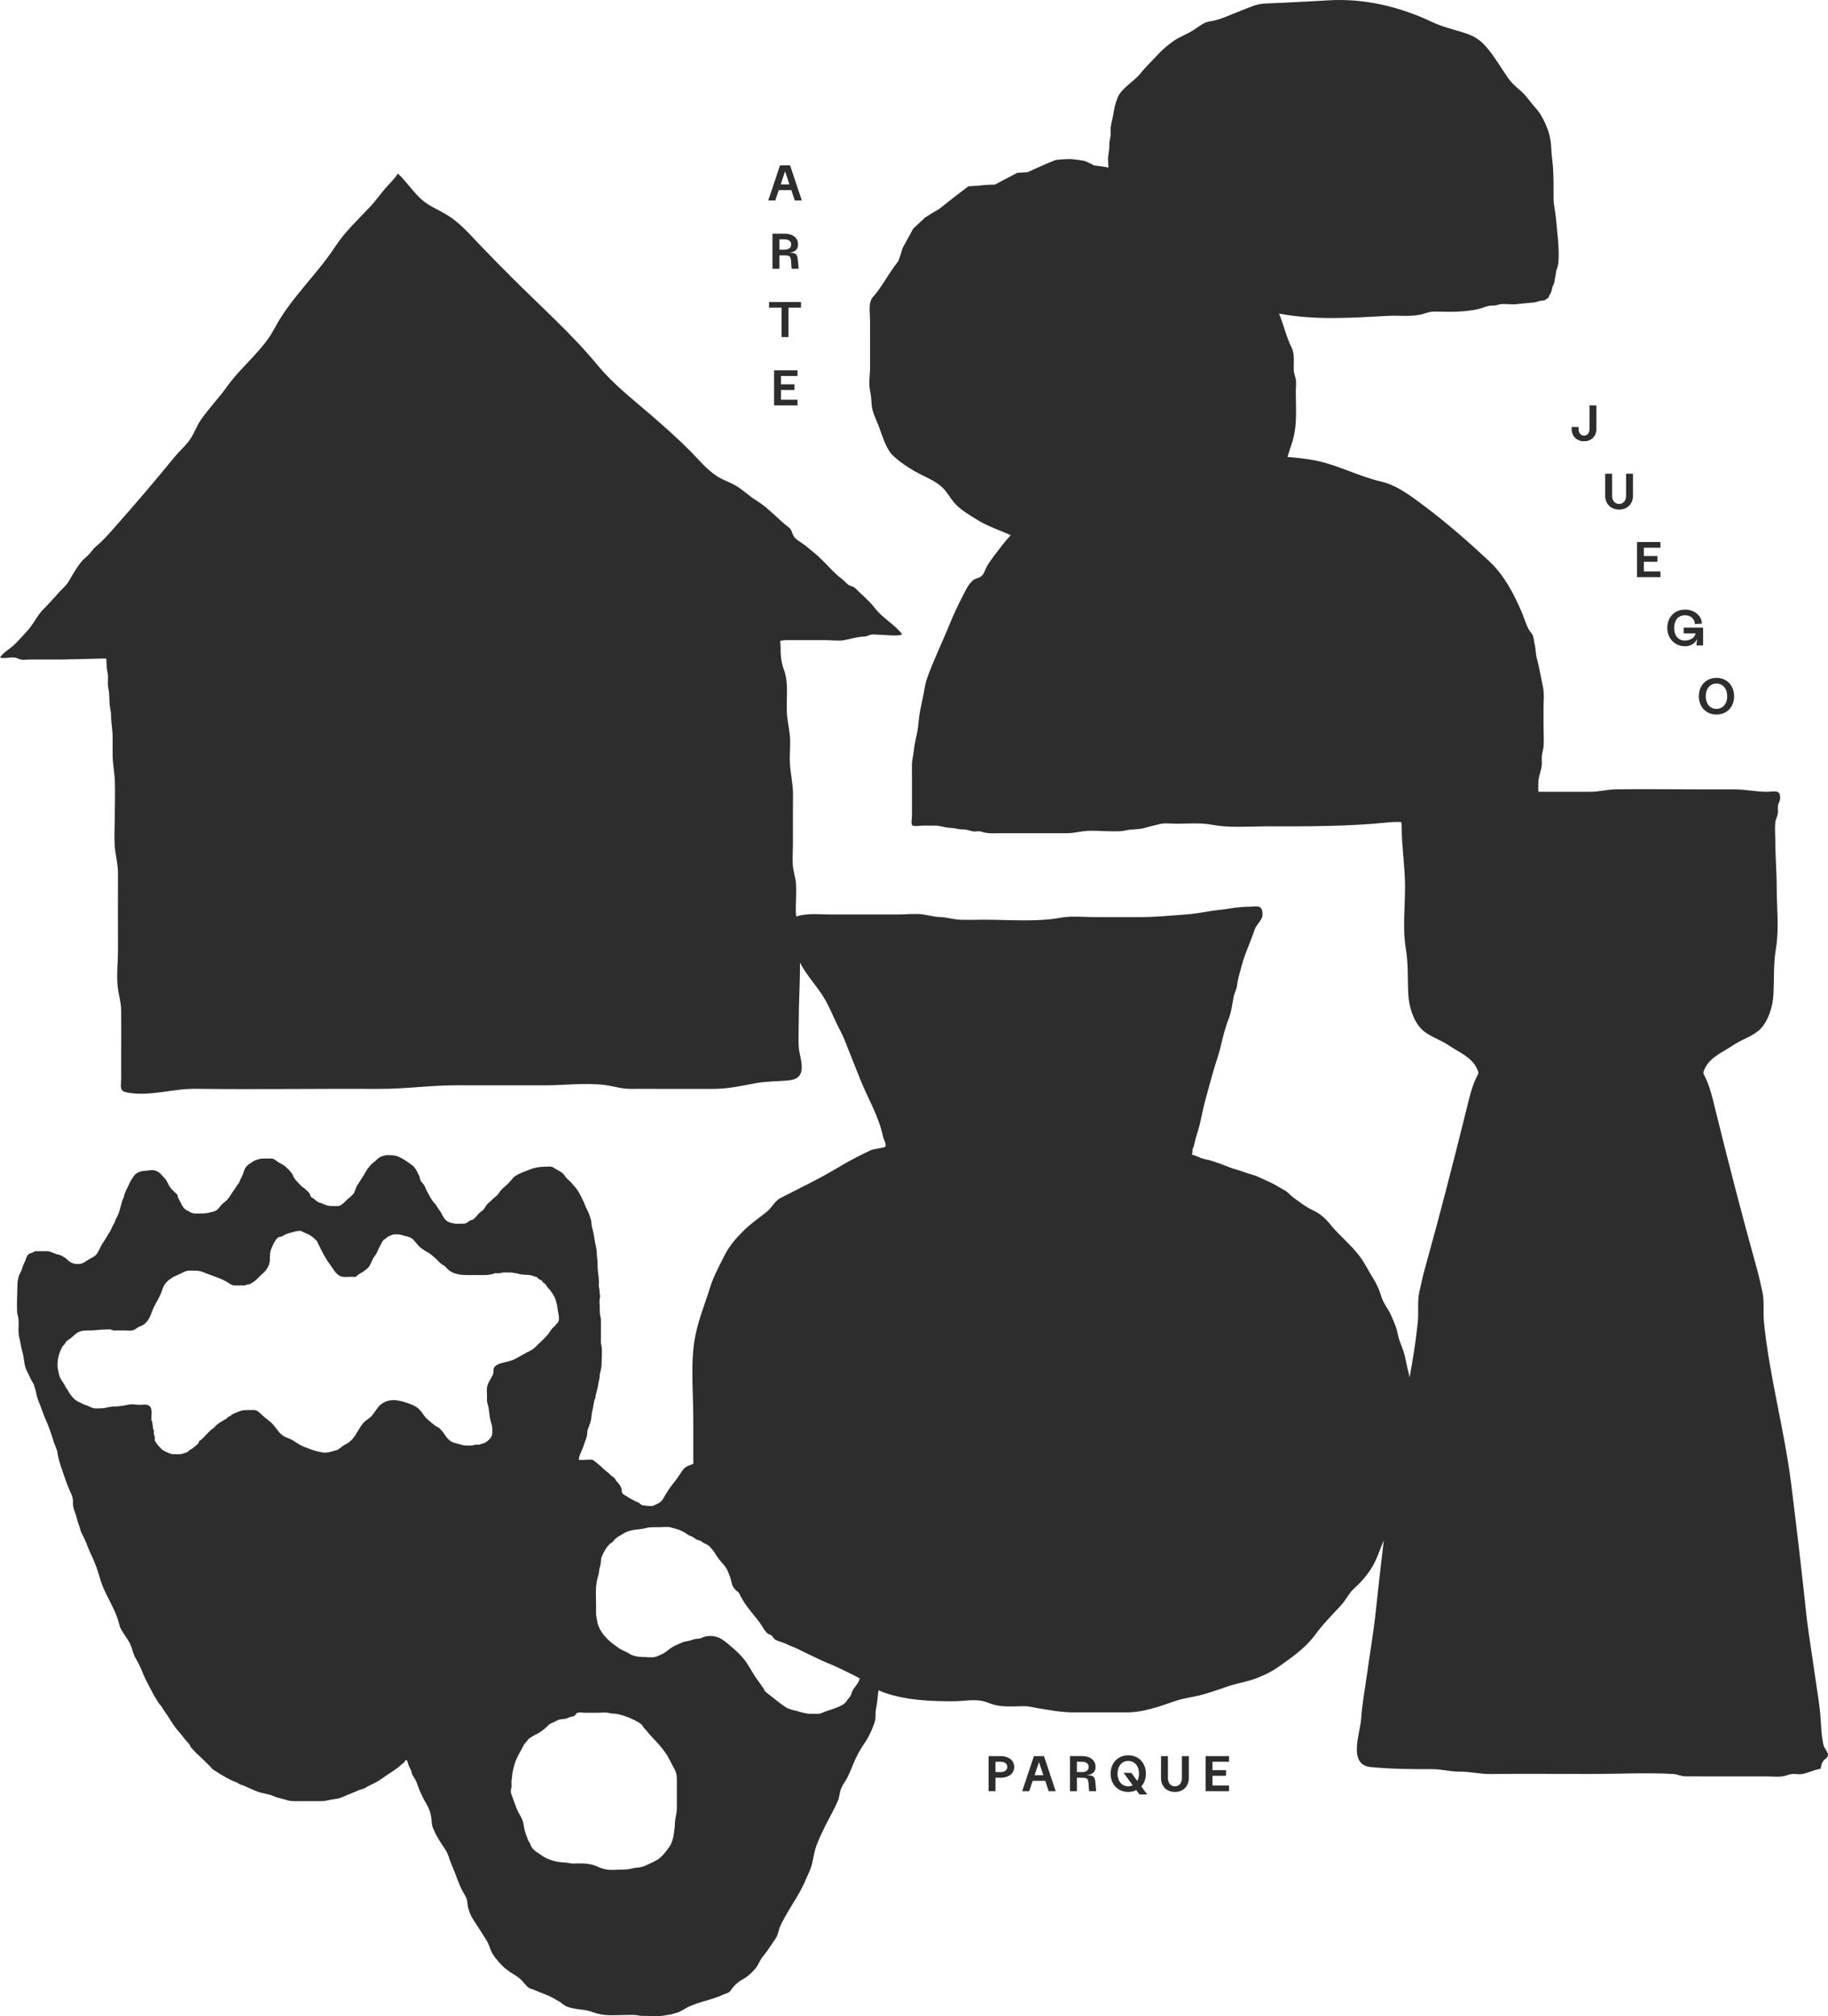 <svg xmlns="http://www.w3.org/2000/svg" id="Capa_1" viewBox="0 0 673.588 742.595"><defs><style>.cls-1{fill:#2d2d2d;}</style></defs><path class="cls-1" d="M286.962,70.023h4.634l1.267,3.801h2.583l-4.318-12.92h-3.709l-4.318,12.92h2.583l1.278-3.801ZM287.664,67.937l1.626-4.834,1.611,4.834h-3.237Z"></path><path class="cls-1" d="M293.601,91.746c.314-.46.471-1.037.471-1.726,0-.8-.206-1.498-.618-2.093-.413-.597-.994-1.057-1.744-1.376-.751-.32-1.63-.48-2.639-.48h-4.428v12.917h2.547v-4.945h1.882c.652,0,1.138.055,1.458.167.32.11.547.31.683.598.134.291.227.743.276,1.356l.204,2.823h2.583l-.203-2.584c-.074-1.056-.216-1.807-.425-2.251-.209-.443-.578-.737-1.107-.885-.382-.106-1.01-.161-1.756-.191.525-.053,1.012-.137,1.415-.288.621-.233,1.088-.581,1.402-1.043ZM291.239,91.091c-.191.282-.471.498-.84.646-.37.147-.812.222-1.329.222h-1.882v-3.803h1.882c.788,0,1.393.167,1.818.5.425.332.637.799.637,1.402,0,.407-.096.75-.286,1.034Z"></path><polygon class="cls-1" points="295.161 111.237 283.387 111.237 283.387 113.322 288 113.322 288 124.155 290.547 124.155 290.547 113.322 295.161 113.322 295.161 111.237"></polygon><polygon class="cls-1" points="293.869 138.488 293.869 136.401 285.233 136.401 285.233 149.321 293.869 149.321 293.869 147.234 287.779 147.234 287.779 143.656 292.762 143.656 292.762 141.569 287.779 141.569 287.779 138.488 293.869 138.488"></polygon><path class="cls-1" d="M371.336,647.333c-.757-.332-1.633-.499-2.63-.499h-4.428v12.919h2.547v-4.946h1.882c.997,0,1.873-.167,2.63-.499.757-.332,1.34-.8,1.753-1.401.413-.603.619-1.299.619-2.086s-.206-1.482-.619-2.085c-.413-.603-.996-1.07-1.753-1.402ZM370.865,651.835c-.197.283-.48.502-.849.655s-.806.231-1.311.231h-1.882v-3.802h1.882c.763,0,1.363.169,1.799.508.437.337.656.802.656,1.393,0,.394-.099.732-.296,1.015Z"></path><path class="cls-1" d="M380.979,646.834l-4.318,12.919h2.583l1.278-3.802h4.634l1.267,3.802h2.583l-4.318-12.919h-3.709ZM381.223,653.866l1.626-4.835,1.612,4.835h-3.238Z"></path><path class="cls-1" d="M403.272,654.917c-.209-.443-.578-.737-1.107-.886-.382-.107-1.01-.161-1.756-.191.525-.053,1.012-.137,1.415-.289.621-.233,1.088-.581,1.402-1.043.314-.46.471-1.036.471-1.726,0-.799-.206-1.498-.618-2.094-.413-.596-.994-1.055-1.744-1.375-.751-.32-1.63-.48-2.639-.48h-4.428v12.919h2.547v-4.946h1.882c.653,0,1.138.055,1.458.167.32.11.547.31.683.6.134.288.227.74.276,1.355l.204,2.824h2.583l-.203-2.584c-.074-1.058-.216-1.808-.425-2.252ZM396.813,652.721v-3.802h1.882c.788,0,1.393.167,1.818.499.425.332.637.8.637,1.402,0,.407-.096.752-.286,1.034-.192.283-.471.498-.84.646-.37.147-.812.221-1.33.221h-1.882Z"></path><path class="cls-1" d="M421.412,656.791c.555-1.028.831-2.194.831-3.498s-.276-2.47-.831-3.498c-.553-1.027-1.322-1.827-2.307-2.399-.984-.573-2.103-.858-3.359-.858s-2.374.286-3.359.858c-.984.572-1.753,1.372-2.307,2.399-.554,1.028-.831,2.193-.831,3.498s.277,2.469.831,3.498c.554,1.027,1.323,1.826,2.307,2.399.985.572,2.104.857,3.359.857,1.092,0,2.061-.257,2.947-.69l1.187,1.613h2.86l-2.196-2.983c.324-.362.624-.749.866-1.197ZM415.747,657.962c-.775,0-1.46-.194-2.057-.581-.598-.387-1.062-.934-1.394-1.642-.331-.708-.498-1.523-.498-2.445s.166-1.738.498-2.445c.332-.708.797-1.256,1.394-1.644.596-.387,1.282-.581,2.057-.581s1.461.193,2.058.581c.597.387,1.061.936,1.393,1.644.332.707.499,1.522.499,2.445s-.166,1.737-.499,2.445c-.04.085-.099.144-.142.224l-2.183-2.966h-2.86l3.368,4.576c-.496.235-1.029.389-1.633.389Z"></path><path class="cls-1" d="M435.513,654.917c0,.923-.234,1.661-.702,2.215-.468.553-1.088.83-1.863.83-.517,0-.969-.126-1.357-.378-.387-.252-.689-.61-.904-1.071-.215-.461-.323-.994-.323-1.596v-8.083h-2.547v8.083c0,.996.215,1.886.646,2.668.43.781,1.036,1.386,1.818,1.816.78.432,1.67.646,2.667.646s1.882-.215,2.658-.646c.775-.43,1.377-1.036,1.808-1.816.43-.782.646-1.671.646-2.668v-8.083h-2.547v8.083Z"></path><polygon class="cls-1" points="444.242 659.753 452.878 659.753 452.878 657.668 446.788 657.668 446.788 654.087 451.771 654.087 451.771 652.002 446.788 652.002 446.788 648.919 452.878 648.919 452.878 646.834 444.242 646.834 444.242 659.753"></polygon><path class="cls-1" d="M671.922,642.742c-.067-.291-.128-.58-.185-.867-.572-2.898-.663-5.632-.854-8.663-.353-5.576-1.493-11.521-2.249-17.068-1.012-7.43-2.335-14.858-3.122-22.319-1.674-15.867-3.544-31.628-5.523-47.458-2.503-20.018-8.035-39.467-10.014-59.56-.352-3.582.217-7.419-.532-10.842-.607-2.775-1.341-6.106-2.155-9.015-5.424-19.416-10.418-38.856-15.241-58.353-.931-3.763-1.8-7.714-3.411-11.225-1.028-2.239-1.373-1.883-.364-3.942,2.041-4.17,6.749-5.957,10.314-8.405,3.243-2.227,7.627-3.404,10.201-6.143,2.964-3.156,4.462-8.326,4.686-12.467.317-5.846-.037-11.305.936-17.068,1.223-7.249.273-15.255.276-22.632.002-5.795-.52-11.442-.52-17.277,0-2.061-.197-4.254-.02-6.309.112-1.303.741-2.238.955-3.492.195-1.141-.169-2.212.152-3.358.249-.89.685-1.227.707-2.418.059-3.218-2.249-2.222-4.905-2.224-4.2-.003-7.827-.888-12-.889-4.444-.002-8.889,0-13.333,0-10.078,0-20.169-.15-30.245-.009-3.252.045-6.216.908-9.557.898-3.037-.01-6.073,0-9.11,0-3.322,0-6.644-.01-9.967-.004-.024-1.236-.037-2.472.023-3.693.111-2.261,1.209-4.369,1.295-6.651.032-.838-.086-1.683-.047-2.52.065-1.373.586-2.639.68-4.013.17-2.489-.032-5.066-.032-7.566v-6.772c0-2.273.331-4.821-.139-7.036-.758-3.574-1.353-7.292-2.299-10.774-.468-1.721-.392-3.591-.823-5.303-.274-1.09-.273-2.345-.737-3.376-.309-.687-.88-1.154-1.26-1.793-1.18-1.986-1.841-4.47-2.75-6.599-2.986-6.997-6.527-13.726-12.13-18.947-7.58-7.064-15.648-14.136-23.969-20.346-4.753-3.546-9.931-7.535-15.741-8.87-8.706-2-16.709-6.577-25.713-8.037-2.883-.468-5.82-.795-8.783-1.026.534-1.644,1.028-3.294,1.561-4.846,2.168-6.313,1.505-12.713,1.502-19.375,0-1.322.215-2.827.037-4.13-.171-1.251-.715-2.301-.773-3.578-.131-2.914.477-5.755-.865-8.473-1.972-3.994-2.871-8.338-4.572-12.397,13.491,2.517,26.592,1.554,40.226.827,4.359-.233,8.991.524,13.23-.814,1.211-.382,2.428-.784,3.711-.768,3.476.045,7.045.216,10.505-.09,1.977-.175,4.078-.403,6.007-.901,1.3-.335,2.607-.939,3.933-1.146.591-.093,1.131-.041,1.73-.08.777-.052,1.403-.363,2.184-.479,1.378-.205,2.996.019,4.387.034,1.849.02,3.648-.337,5.492-.456,1.12-.073,2.436-.168,3.526-.433.655-.158,1.085-.44,1.774-.47.703-.03.882-.01,1.46-.312.446-.232.5-.613,1.127-.646.065-.69.435-1.134.754-1.723.475-.873.495-1.672.777-2.583.071-.231.346-.63.447-.914.258-.727.251-1.453.444-2.194.236-.911.249-1.746.435-2.649.029-.142.263-.732.333-.947.23-.701.432-1.483.481-2.227.354-5.395-.463-10.76-.914-16.103-.217-2.576-.889-4.853-.891-7.408-.002-4.737.094-9.515-.488-14.212-.202-1.636-.328-3.083-.393-4.735-.059-1.524-.372-3.33-.779-4.808-.691-2.511-1.951-5.256-3.351-7.448-.705-1.103-1.749-2.167-2.578-3.181-1.366-1.67-2.706-3.568-4.325-4.999-1.915-1.693-3.448-2.881-4.991-5.119-2.521-3.655-4.526-7.158-7.349-10.602-2.608-3.183-4.917-4.673-8.848-5.9-3.929-1.226-7.928-2.157-11.627-3.91-11.855-5.618-24.885-8.767-38.025-7.999-5.672.331-11.348.602-17.021.905-2.411.129-4.857.149-7.261.345-2.89.236-5.35,1.524-8.056,2.52-3.403,1.252-6.888,3.069-10.438,3.795-.917.188-1.717.203-2.613.578-1.669.698-3.083,1.894-4.596,2.857-2.415,1.538-5.247,2.495-7.553,4.158-2.065,1.49-4.067,3.235-5.679,4.983-2.114,2.293-4.365,4.42-6.318,6.853-2.486,3.097-6.804,5.186-8.376,8.906-.853,2.019-1.196,3.951-1.564,6.121-.294,1.736-.812,3.253-.961,4.909-.045.504-.056,1.02-.016,1.56.144,1.949-.58,3.042-.492,4.938.089,1.891-.523,3.4-.47,5.29.028,1.005.093,2.011.141,3.018-.19-.073-.374-.194-.564-.262-1.634-.281-3.212-.501-4.733-.661-1.195-.692-2.407-1.255-3.635-1.688-1.634-.28-3.212-.5-4.733-.661-1.927-.007-3.871.115-5.832.365-3.391,1.362-6.799,2.853-10.225,4.472-1.296.082-2.592.163-3.888.244-2.76,1.45-5.521,2.9-8.281,4.35-1.927-.007-3.871.115-5.832.366-1.296.081-2.592.162-3.888.243-3.56,2.649-7.136,5.428-10.73,8.334-1.803,1.007-3.549,2.074-5.239,3.202-1.464,1.369-2.929,2.737-4.393,4.106-1.193,2.246-2.46,4.56-3.8,6.942-.461,1.561-.995,3.19-1.604,4.889-1.239,1.609-2.421,3.279-3.547,5.009-1.619,2.488-3.155,5.082-5.06,7.367-.492.591-1.06,1.134-1.394,1.839-1.035,2.181-.46,5.341-.46,7.677,0,5.878.01,11.756.004,17.634-.002,1.94-.291,3.863-.275,5.8.012,1.388.337,2.705.549,4.068.291,1.868.155,3.771.651,5.605.563,2.083,1.576,4.005,2.325,6.021,1.164,3.132,2.27,6.929,4.264,9.664.513.703,1.351,1.385,1.982,1.957,1.93,1.748,4.433,3.327,6.69,4.674,3.518,2.1,7.636,3.38,10.574,6.269,1.719,1.691,2.686,3.62,4.204,5.424,2.21,2.626,5.758,4.648,8.641,6.434,3.814,2.362,8.165,3.766,12.268,5.577-1.04,1.177-2.118,2.317-3.069,3.579-1.916,2.541-3.949,4.934-5.604,7.661-.948,1.562-1.082,3.352-2.749,4.236-.882.467-1.746.52-2.558,1.2-1.675,1.403-2.712,3.703-3.686,5.613-1.724,3.379-3.325,6.648-4.74,10.159-2.784,6.91-6.129,13.651-8.604,20.705-.552,1.572-.723,3.256-1.041,4.877-.449,2.289-.979,4.564-1.419,6.855-.49,2.548-.53,5.197-1.032,7.746-.217,1.102-.473,2.211-.7,3.321-.226,1.103-.424,2.208-.528,3.309-.179,1.896-.734,3.626-.708,5.55.019,1.431.007,2.864.007,4.295v7.357c0,2.338.008,4.676,0,7.014-.002.63-.408,2.887.106,3.401.512.512,3.306.106,4.066.106,1.466,0,2.932.015,4.398.003,1.745-.015,2.908.557,4.6.735,1.422.15,2.393.177,3.803.509.847.199,1.352.095,2.157.156,1.336.102,2.188.507,3.468.738.61.11,1.362-.077,1.97-.055.993.036,1.651.381,2.613.565,1.608.305,3.268.155,4.908.156,3.752.002,7.504,0,11.256,0h8.694c1.643,0,3.286-.005,4.928,0,2.29.007,4.131-.464,6.33-.738,3.351-.418,7.134.038,10.519.037,1.755,0,3.349.047,5.055-.351,2.244-.524,4.451-.226,6.694-.859,1.894-.535,3.765-.96,5.595-1.439,1.886-.495,4.235-.157,6.173-.157,4.402,0,9.032-.408,13.381.407,6.368,1.193,13.11.573,19.594.573,15.178,0,30.362.087,45.478-1.486,1.461-.152,2.964-.167,4.474-.145.111.636.197,1.215.196,1.621-.014,7.585,1.237,14.747,1.24,22.355.003,7.377-.947,15.384.276,22.632.973,5.764.619,11.223.936,17.068.224,4.14,1.722,9.311,4.686,12.467,2.575,2.739,6.958,3.916,10.201,6.143,3.565,2.448,8.272,4.235,10.314,8.405,1.008,2.059.663,1.702-.364,3.942-1.611,3.511-2.48,7.462-3.411,11.225-4.822,19.496-9.816,38.937-15.241,58.353-.813,2.91-1.547,6.24-2.154,9.015-.749,3.424-.18,7.26-.532,10.842-.684,6.947-1.804,13.815-3.066,20.657-.085-.56-.139-1.123-.289-1.677-.544-2.005-.942-4.117-1.41-6.211-.442-1.978-1.245-3.806-1.943-5.687-.66-1.777-.802-3.609-1.461-5.342-.559-1.471-1.141-2.917-1.81-4.351-1.099-2.355-2.826-4.31-3.55-6.848-.642-2.253-1.631-4.434-2.886-6.416-1.69-2.667-2.991-5.478-4.883-8.037-3.293-4.456-7.714-7.826-11.15-12.126-1.666-2.084-3.578-3.725-5.987-4.87-1.792-.851-3.368-1.842-4.95-3.024-.874-.653-1.805-1.26-2.677-1.931-1.036-.798-1.797-1.865-2.921-2.463-1.644-.877-3.282-1.957-4.961-2.784-1.537-.758-3.179-1.424-4.739-2.172-1.724-.826-3.584-1.141-5.35-1.824-1.928-.743-3.963-1.142-5.837-1.93-1.855-.78-3.794-1.417-5.719-2.087-1.492-.52-3.028-.648-4.493-1.207-1.108-.422-2.051-1.028-3.21-1.163.394-.666.163-1.186.279-1.872.089-.525.402-.938.526-1.457.273-1.136.481-2.276.839-3.401.778-2.449,1.461-4.853,1.942-7.384.75-3.95,1.903-7.715,2.942-11.601.605-2.262,1.229-4.506,1.918-6.762.705-2.311,1.493-4.448,2.062-6.822.856-3.569,1.709-7.293,3.051-10.67,1.08-2.718,1.347-5.584,1.904-8.381.169-.85.612-1.706.882-2.532.354-1.082.39-2.107.601-3.213.305-1.6.844-3.166,1.228-4.749,1.152-4.749,3.41-9.261,4.933-13.903.521-1.588,1.617-2.561,2.43-3.949.364-.622.538-1.243.538-1.965,0-.468-.058-1.023-.214-1.465-.65-1.842-2.268-1.265-3.831-1.247-3.006.036-5.555.248-8.463.749-2.407.414-4.777.548-7.17.965-2.932.513-6.268,1.034-9.222,1.227-5.304.348-10.446.91-15.811.91h-17.421c-3.963,0-8.322-.5-12.181.214-8.954,1.656-18.855.749-28.056.749-2.927,0-5.872.095-8.797.022-2.69-.066-5.08-.947-7.752-1.011-2.333-.055-4.184-.718-6.453-.987-2.879-.341-6.046.05-8.948.05h-24.772c-3.76,0-8.668-.589-12.766.735-.084-.773-.143-1.562-.142-2.394.004-3.156.283-6.437.08-9.582-.154-2.383-.982-4.559-1.175-6.922-.205-2.515.057-5.201.055-7.731-.003-6-.034-12.003.024-18.003.04-4.066-.916-7.732-1.145-11.738-.159-2.792.157-5.634.095-8.432-.072-3.281-.913-6.274-1.16-9.511-.437-5.717.807-11.333-1.196-16.732-.923-2.486-1.215-5.274-1.162-7.961.017-.865-.084-1.695-.201-2.523.907-.149,1.82-.288,2.819-.28,4.529.037,9.06,0,13.589,0,2.218,0,4.982.413,7.146.034,2.548-.447,4.828-1.253,7.457-1.328,1.157-.034,1.399-.468,2.39-.693.94-.214,2.239.034,3.216.033,2.376,0,6.21.666,8.407-.096-2.749-3.756-7.189-5.929-10.042-9.672-1.606-2.108-3.693-3.953-5.715-5.865-.571-.54-1.101-1.159-1.71-1.653-.743-.602-1.599-.597-2.341-1.095-.944-.635-1.544-1.528-2.484-2.224-3.151-2.333-5.849-5.791-8.946-8.544-1.367-1.215-2.774-2.249-4.118-3.423-1.253-1.093-2.832-1.818-4.036-2.97-1.313-1.255-1.024-2.934-2.364-3.947-4.259-3.224-7.324-7.1-11.993-9.956-2.627-1.607-4.807-3.798-7.409-5.365-2.279-1.374-4.866-2.132-7.117-3.6-3.799-2.478-6.591-5.96-9.729-9.14-4.653-4.714-9.521-8.983-14.492-13.303-6.744-5.86-13.887-11.319-19.665-18.319-9.794-11.864-21.485-22.148-32.431-33.14-3.867-3.884-7.537-7.576-11.316-11.56-3.482-3.67-7.164-7.88-11.607-10.631-2.959-1.832-6.535-3.234-9.207-5.477-3.393-2.848-5.908-6.983-9.153-9.906-1.071,1.888-3.264,3.852-4.681,5.535-1.823,2.164-3.516,4.563-5.446,6.616-4.532,4.818-9.256,9.152-12.853,14.636-6.994,10.665-16.557,19.092-22.53,30.373-4.265,8.054-12.254,14.004-17.461,21.353-2.943,4.154-6.61,7.921-9.551,12.135-1.409,2.019-2.226,4.325-3.482,6.412-1.762,2.929-4.205,4.82-6.344,7.444-7.146,8.765-14.632,17.486-22.117,25.95-2.128,2.406-4.235,4.846-6.767,6.896-1.092.883-1.609,1.899-2.548,2.897-.964,1.027-2.133,1.823-2.997,2.931-1.699,2.182-3.138,4.662-4.466,7.004-.961,1.695-2.927,3.189-4.2,4.737-.925,1.125-2.006,2.174-2.965,3.265-1.29,1.467-2.669,2.596-3.817,4.206-1.534,2.152-2.619,4.264-4.431,6.194-1.441,1.534-2.769,3.099-4.257,4.586-1.763,1.763-4.235,3.017-5.698,5.088,1.747.571,3.921-.287,5.724.074.795.158,1.239.541,2.033.7.924.185,2.205-.024,3.154-.024,3.939,0,7.877,0,11.816,0,1.04,0,2.082-.049,3.122-.073,4.426-.104,8.853-.208,13.279-.313.027.234.084.452.095.694.075,1.697.094,2.93.437,4.547.39,1.84-.142,3.752.258,5.588.401,1.841.388,3.433.437,5.372.042,1.651.569,2.999.577,4.662.013,2.803.606,5.49.592,8.348-.009,2.014.021,4.03,0,6.044-.035,3.393.704,6.592.821,10.019.146,4.27-.027,8.598-.027,12.875,0,3.491-.264,7.115-.044,10.596.232,3.668,1.24,6.732,1.214,10.571-.064,9.278.004,18.56.004,27.838,0,4.542-.615,9.659-.061,14.143.36,2.908,1.194,5.241,1.23,8.186.07,5.723.004,11.451.004,17.175,0,2.661.019,5.324,0,7.986-.025,3.435-.778,4.663,2.302,5.239,8.287,1.549,16.725-1.475,24.936-1.377,22.701.271,45.409-.074,68.11.026,9.333.041,18.452-1.316,27.829-1.316h33.238c7.222,0,14.955-1.035,22.073-.069,3.294.448,5.919,1.415,9.343,1.385,4.027-.036,8.056.004,12.084.004,6.145,0,12.289.007,18.434,0,5.135-.006,10.174-1.086,15.216-2.052,4.003-.768,7.907-.678,11.924-1.038,2.843-.256,5.155-.992,5.286-4.62.094-2.605-.947-5.254-1.099-7.865-.167-2.855-.004-5.768-.004-8.628,0-7.284.494-14.892.468-22.355,2.493,5.039,6.758,9.16,9.473,14.067,1.308,2.363,2.448,5.006,3.591,7.483,1.073,2.327,2.404,4.594,3.36,6.982,1.938,4.838,3.829,9.647,5.758,14.469,2.91,7.275,6.892,13.706,8.423,21.176.199.968,1.366,2.787.839,3.664-.267.445-4.378.845-5.163,1.211-3.888,1.816-7.824,3.84-11.563,6.067-3.617,2.155-7.309,4.229-11.067,6.118-3.28,1.649-6.694,3.406-9.878,5.03-.78.398-1.413.662-2.097,1.268-1.434,1.271-2.398,3.025-3.882,4.237-2.957,2.416-6.083,4.498-8.784,7.215-3.09,3.108-5.189,5.597-7.171,9.587-1.824,3.669-3.777,7.219-4.984,11.138-1.808,5.87-4.199,11.636-5.404,17.694-1.923,9.671-.774,20.365-.774,30.292,0,4.199-.003,8.397,0,12.596,0,1.421-.018,2.85.046,4.272-.065.042-.13.098-.195.134-.747.41-1.662.538-2.404,1.019-.811.525-1.391,1.28-1.905,2.075-.885,1.368-1.812,2.726-2.836,3.975-1.137,1.385-2.147,2.921-3.102,4.521-.415.695-.816,1.549-1.396,2.13-.598.6-1.379.958-2.133,1.271-.449.186-.648.42-1.116.478-.397.048-.854-.006-1.255-.006-.844,0-1.478-.151-2.256-.243-.769-.092-.942-.572-1.543-.951-.315-.199-.847-.318-1.199-.493-.35-.175-.676-.377-1.001-.561-.593-.337-1.193-.549-1.743-.994-.654-.53-1.823-.805-2.194-1.613-.122-.264-.105-.574-.137-.857-.153-1.353-.896-2.401-1.867-3.341-.344-.333-.459-.876-.792-1.206-.373-.37-.873-.59-1.262-.987-.384-.392-.747-.752-1.194-1.067-.578-.408-1.019-.851-1.555-1.307-.713-.606-1.351-1.331-2.124-1.876-.556-.393-1.317-1.205-1.93-1.447-.645-.254-1.739-.05-2.438-.05-.825,0-1.936.191-2.73-.038.195-1.283.874-2.77,1.413-3.961.365-.808.585-1.653.867-2.492.219-.65.524-1.247.699-1.914.177-.675.138-1.324.238-1.984.193-1.277.937-2.547,1.235-3.751.325-1.314.283-2.781.646-4.105.303-1.105.418-2.259.646-3.371.099-.482.395-.924.493-1.361.054-.241-.014-.503.043-.757.067-.301.187-.616.256-.932.22-1.004.575-2.044.688-3.066.106-.966.465-1.856.5-2.829.055-1.55.759-3.009.749-4.619-.013-2.12.254-4.391.014-6.496-.057-.499-.248-.942-.272-1.449-.034-.703.009-1.426.009-2.128v-5.454c0-.714.007-1.359-.184-2.046-.331-1.188-.193-2.441-.242-3.667-.035-.873-.194-1.829-.054-2.689.067-.407.201-.727.179-1.15-.029-.577-.187-1.141-.205-1.72-.018-.589-.049-.983-.189-1.531-.201-.791.006-1.645-.043-2.45-.06-.997-.172-2.074-.317-3.059-.192-1.298-.147-2.489-.186-3.796-.031-1.03-.274-2.001-.262-3.039.017-1.532-.416-2.943-.692-4.424-.241-1.293-.363-2.539-.68-3.833-.194-.795-.44-1.618-.575-2.425-.096-.577.002-1.105-.166-1.663-.379-1.262-.731-2.53-1.369-3.687-.678-1.23-1.064-2.551-1.694-3.822-.87-1.758-1.701-3.574-3.069-4.993-.541-.561-.942-1.204-1.499-1.758-.425-.422-1.005-.803-1.393-1.246-.595-.677-.902-1.413-1.655-2-.677-.528-1.481-.864-2.204-1.319-.479-.301-1.199-.795-1.745-.918-.667-.149-1.546-.012-2.234-.012-2.067,0-3.909.288-5.816,1.062-1.847.751-3.784,1.358-5.448,2.493-.606.413-.974,1.092-1.494,1.598-.438.427-.8.916-1.244,1.343-.861.827-1.83,1.448-2.571,2.412-.231.3-.396.639-.617.946-.721,1.002-1.852,1.613-2.669,2.525-.582.65-1.281,1.017-1.803,1.718-.391.525-.717,1.262-1.198,1.77-.409.434-.967.708-1.399,1.125-.363.352-.683.719-1.003,1.103-.406.488-.981,1.17-1.533,1.402-.438.185-.79.2-1.212.493-.343.239-.623.487-.989.687-.797.435-1.619.313-2.511.313-.638,0-1.378.102-1.993-.056-.687-.175-1.636-.297-2.275-.625-1.104-.567-2.019-1.986-2.474-3.053-.316-.742-.85-1.198-1.258-1.889-.453-.765-.877-1.468-1.495-2.13-1.138-1.217-1.864-2.87-2.687-4.31-.373-.654-.539-1.4-.931-2.057-.437-.73-1.216-1.311-1.508-2.123-.137-.381-.089-.748-.229-1.123-.208-.558-.584-1.082-.818-1.634-.218-.515-.578-1.037-.88-1.505-.504-.778-1.441-1.336-2.18-1.862-1.455-1.036-3.082-2.152-4.804-2.623-1.053-.288-2.059-.244-3.148-.25-.787-.005-1.311.212-2.05.437-1.42.433-2.077,1.58-3.242,2.374-.659.449-1.074,1.093-1.599,1.687-.481.544-.854,1.176-1.211,1.806-.916,1.613-1.943,3.105-2.942,4.691-.481.763-.728,1.534-1.028,2.377-.256.716-.579,1.029-1.097,1.517-.333.314-.479.545-.874.784-.294.178-.492.395-.737.626-.557.524-1.036,1.083-1.644,1.54-.636.477-1.042.917-1.867.902-.717-.013-1.438-.004-2.155,0-.908.005-1.741-.182-2.592-.5-.345-.129-.668-.263-1-.436-.365-.189-.662-.19-1.013-.306-.473-.156-1.081-.633-1.493-.937-.277-.204-.427-.458-.737-.638-.251-.147-.56-.243-.776-.443-.39-.361-.32-.789-.589-1.256-.395-.686-1.171-1.305-1.754-1.832-.431-.389-.969-.669-1.397-1.093-.373-.37-.717-.797-1.11-1.176-.548-.529-1.231-1.293-1.589-1.959-.23-.427-.352-.863-.632-1.294-.686-1.056-1.483-1.797-2.41-2.63-.737-.662-1.614-1.065-2.481-1.543-.715-.394-1.487-1.186-2.28-1.412-.384-.11-.827-.038-1.225-.037-1.32.003-2.683-.135-3.954.25-.473.142-.946.244-1.354.432-.327.15-.653.383-.945.567-.828.523-1.747,1.061-2.355,1.874-.668.893-.869,2.144-1.338,3.137-.244.518-.496,1.02-.744,1.535-.21.436-.279.794-.554,1.206-.164.245-.365.417-.52.681-.715,1.218-1.586,2.333-2.363,3.542-.555.865-1.1,1.841-1.927,2.45-.721.53-1.399,1.118-1.957,1.818-.73.914-1.254,1.709-2.491,2.011-.784.192-1.516.397-2.301.542-1.306.241-2.612.19-3.96.195-.975.004-1.631-.032-2.48-.555-.731-.45-1.55-.707-2.124-1.342-.661-.73-1.079-1.741-1.563-2.61-.327-.586-.625-1.125-.824-1.76-.107-.34.026-.386-.22-.731-.119-.167-.367-.349-.506-.486-1.039-1.028-2.009-1.808-2.637-3.146-.38-.808-.9-1.834-1.521-2.468-.316-.322-.566-.507-.843-.897-.293-.412-.619-.684-1.001-.992-.783-.633-1.732-1.013-2.755-1.006-.835.006-1.524.231-2.364.247-1.945.037-3.731.735-4.702,2.501-.282.513-.652.972-.93,1.481-.288.525-.462,1.093-.744,1.63-.442.841-.938,1.795-1.268,2.693-.176.478-.213.978-.386,1.453-.156.428-.411.793-.545,1.234-.482,1.579-.811,3.204-1.368,4.759-.367,1.028-1.037,1.943-1.369,2.976-.23.714-.549,1.145-.918,1.791-.264.461-.381.978-.648,1.439-.323.56-.693,1.075-1.003,1.643-.685,1.255-1.502,2.422-2.259,3.656-.91,1.483-1.459,3.623-3.109,4.484-.76.396-1.531.8-2.183,1.243-.614.417-1.452.985-2.193,1.206-.627.188-1.85.178-2.499.063-.889-.158-1.789-.633-2.445-1.248-.232-.218-.429-.462-.684-.656-.815-.623-2.304-1.534-3.311-1.534-.821-.289-1.634-.66-2.452-.972-.784-.299-1.546-.225-2.381-.225h-2.241c-.347,0-.743-.064-1.077.036-.344.103-.665.365-1.001.503-.506.208-1.005.263-1.426.622-.383.327-.53.75-.764,1.182-.193.359-.208.703-.355,1.072-.129.322-.288.57-.447.894-.307.623-.492,1.204-.715,1.817-.132.363-.17.727-.345,1.076-.29.582-.617,1.125-.843,1.741-.398,1.08-.521,2.081-.59,3.217l-.016.384-.018.79c-.029,3.058-.274,6.191-.081,9.241.047.748.365,1.41.452,2.147.291,2.456-.26,4.871.383,7.325.443,1.692.613,3.496,1.119,5.161.654,2.153.515,4.833,1.619,6.895.737,1.375,1.236,2.76,2.07,4.108.911,1.473,1.207,3.391,1.61,5.057.337,1.395.948,2.753,1.464,4.091.582,1.507,1.042,3.011,1.72,4.484,1.26,2.741,2.178,5.595,3.071,8.471.422,1.362,1.18,2.605,1.369,4.018.296,2.207.965,4.222,1.719,6.325.827,2.309,1.508,4.592,2.482,6.84.67,1.546,1.59,3.145,1.487,4.878-.103,1.722.439,3.028,1.034,4.645.367.998.492,1.97.832,2.965.243.71.562,1.393.717,2.132.261,1.239.747,1.994,1.304,3.094.562,1.109,1.018,2.198,1.445,3.343.813,2.179,1.914,4.295,2.784,6.462.775,1.93,1.385,3.896,1.957,5.885,1.108,3.854,3.313,7.399,4.987,11.024.714,1.545,1.384,3.286,1.839,4.932.229.828.349,1.491.769,2.29,1.015,1.929,2.497,3.636,3.446,5.592.635,1.309.883,2.823,1.452,4.172.388.921.931,1.697,1.403,2.57,1.096,2.026,1.801,4.242,2.814,6.263.916,1.828,1.883,3.651,2.86,5.465.579,1.074,1.273,2.123,1.893,3.17.266.449.663.72.963,1.133.452.62.735,1.321,1.213,1.94,1.472,1.908,2.54,4.046,3.993,5.956,1.003,1.319,2.139,2.489,3.125,3.821.609.824,1.306,1.484,1.938,2.261.377.462.495,1.047.891,1.503.289.333.614.604.904.949.984,1.171,2.142,2.049,3.205,3.131,1.118,1.14,2.403,2.207,3.396,3.417.552.671,1.433.956,2.117,1.471.851.641,1.767,1.093,2.687,1.621,1.364.783,2.701,1.528,4.204,2.028.539.18.881.555,1.386.794.356.168.713.195,1.068.333.758.296,1.485.659,2.229.985,1.397.613,2.75,1.275,4.225,1.69,1.104.312,2.203.475,3.291.76.954.251,1.818.715,2.793,1.02,1.09.341,2.16.528,3.237.876.94.304,1.935.497,2.946.492,2.666-.012,5.332,0,7.997,0,1.538,0,3.018.102,4.509-.288.436-.114.928-.164,1.367-.264.765-.175,1.517-.186,2.267-.352,1.149-.254,2.33-.776,3.421-1.263,1.382-.614,2.847-1.118,4.223-1.76.646-.302,1.243-.393,1.902-.623.505-.177.97-.545,1.445-.781,1.916-.949,3.848-1.825,5.56-3.099,2.324-1.73,4.907-3.067,7.008-5.042.359-.337.819-.586,1.126-.972.266-.334.289-.932.778-.605.395.264.635,1.71.834,2.16.258.582.657,1.121.849,1.731.187.595.265,1.15.547,1.684.294.558.711,1.048.995,1.606.728,1.429,1.124,3.035,1.81,4.489.622,1.317,1.223,2.711,1.972,3.928,1.233,2.005,1.868,3.716,2.13,6.047.047.42.094.834.124,1.256.058.812.216,1.491.532,2.249.91,2.183,2.121,4.246,3.433,6.209.85,1.271,1.69,2.388,2.171,3.855.374,1.141.783,2.397,1.275,3.49,1.345,2.99,2.21,6.051,3.671,8.991.683,1.376,1.923,2.977,2.012,4.464.144,2.414,1.027,4.765,2.358,6.793,1.676,2.551,3.299,5.073,4.893,7.666.66,1.074.979,2.336,1.464,3.488.659,1.565,1.735,2.848,2.808,4.108,1.412,1.661,2.843,2.922,4.717,4.092,1.246.777,2.612,1.582,3.646,2.615.952.951,1.61,1.984,2.644,2.799.507.399,1.31.56,1.911.784.703.262,1.388.638,2.084.883,1.398.493,2.659.998,4.015,1.642,1.138.54,2.198,1.21,3.301,1.82.948.524,1.662,1.371,2.647,1.795,1.288.554,2.712.791,4.067,1.013,1.312.215,2.658.274,3.925.597,1.244.316,2.466.821,3.721,1.137,3.358.847,7.014.435,10.485.435,1.432,0,2.909-.115,4.281.175,1.077.228,2.186.175,3.315.175,2.282,0,4.81.282,6.977-.271.693-.177,1.296-.07,2.007-.331.691-.253,1.345-.396,2.048-.605,1.412-.42,2.652-1.369,3.968-2.018,4.259-2.1,9.012-2.689,13.264-4.72.996-.476,1.845-.42,2.521-1.456.822-1.262,1.793-2.267,2.976-3.156.979-.735,2.209-1.289,3.216-2.075,1.057-.825,2.005-1.791,2.878-2.792.833-.955,1.341-2.259,1.997-3.328.802-1.305,1.877-2.438,2.704-3.659.887-1.307,1.748-2.659,2.677-3.934.926-1.269,1.076-2.811,1.61-4.224.492-1.302,1.205-2.555,1.874-3.773,1.353-2.465,2.865-4.836,4.313-7.244,1.428-2.375,2.684-4.789,3.752-7.37.655-1.583,1.427-2.978,1.872-4.709.64-2.49.91-5.07,1.865-7.472.886-2.231,1.908-4.462,2.976-6.621,1.558-3.149,3.393-6.236,4.774-9.446.602-1.398.556-2.918,1.156-4.401.386-.955.906-1.911,1.482-2.76,1.295-1.909,2.185-4.392,3.061-6.519,1.154-2.8,2.606-5.426,4.349-7.919,1.151-1.646,2.116-3.742,2.862-5.618.347-.873.78-2.012.903-2.938.139-1.044.011-2.122.157-3.185.123-.89.315-1.783.449-2.653.195-1.261.251-2.49.408-3.736.043-.34.147-.682.225-1.024.595.303,1.213.584,1.885.821,8.205,2.892,17.055,3.246,25.671,3.246,3.549,0,7.303-.849,10.832-.073,1.189.262,2.277.788,3.43,1.16,3.675,1.184,7.803.751,11.612.713,1.791-.017,3.205.418,4.923.697,4.64.753,8.921,1.596,13.691,1.596,6.423,0,12.846-.015,19.269,0,6.003.014,12.029-2.109,17.688-4.104,3.003-1.058,6.077-1.41,9.123-2.14,3.418-.818,6.995-2.137,10.336-3.277,3.761-1.283,7.509-1.76,11.192-3.24,2.706-1.088,5.21-2.286,7.604-3.98,4.878-3.455,9.979-6.952,13.536-11.819,2.827-3.87,6.175-7.231,9.457-10.758,1.811-1.946,3.026-4.65,4.998-6.402,2.49-2.214,4.635-4.7,6.426-7.588,1.953-3.148,2.98-6.714,4.43-10.091-1.041,8.819-2.047,17.642-2.981,26.497-.787,7.461-2.109,14.889-3.122,22.319-.755,5.541-1.894,11.478-2.248,17.048-.32,5.038-5.017,16.848,3.521,17.669,7.455.717,15.193.814,22.681.774,3.463-.018,6.593.954,9.99.906,3.946-.055,7.662.942,11.551.889,12.285-.167,24.582-.02,36.868-.02,10.036,0,20.246-.549,30.264-.008,1.886.102,2.883.921,4.85.894,1.924-.026,3.851.004,5.774.004h23.796c2.192,0,4.753.354,6.871-.198,1.184-.309,1.82-.677,3.111-.7.984-.019,2.148.225,3.111.054,2.364-.419,4.566-1.611,6.98-1.976.16-1.316.216-1.943,1.011-2.968.647-.834,1.623-1.057,1.652-2.171.025-.974-1.422-2.533-1.666-3.599ZM185.033,502.001c-1.168.307-2.854.902-3.156,2.259-.134.598.031,1.2-.174,1.799-.603,1.759-2.006,3.1-2.251,5.046-.128,1.013.015,2.136.015,3.163,0,.596-.052,1.209-.012,1.801.057.832.444,1.614.578,2.44.237,1.462.314,2.938.631,4.382.225,1.023.669,2.047.719,3.018.047.901.133,2.029-.151,2.872-.307.913-.995,1.473-1.686,2.073-.734.638-1.393.794-2.312,1.027-.302.077-.496.224-.822.262-.357.04-.744-.093-1.098-.029-.673.123-1.191.342-1.895.335-1.112-.013-2.158.099-3.198-.24-1.204-.392-2.338-.546-3.506-1.027-.932-.384-1.925-1.365-2.488-2.238-.661-1.025-1.262-1.813-2.132-2.714-.568-.589-1.137-.657-1.766-1.096-.601-.419-1.179-1.004-1.756-1.463-1.069-.85-1.832-1.553-2.618-2.698-.631-.919-1.154-1.594-1.976-2.311-.927-.808-2.377-1.349-3.523-1.762-2.116-.763-4.692-1.491-7.014-1.044-1.202.232-2.271.799-3.203,1.548-.935.752-1.417,1.672-2.145,2.629-.644.845-1.08,1.578-1.912,2.232-.689.541-1.534,1.016-2.175,1.724-.087.096-.171.193-.254.292-1.788,2.144-2.753,5.079-4.976,6.822-.666.522-1.508.892-2.232,1.347-.746.468-1.468,1.2-2.224,1.602-.258.137-.825.205-1.112.311-.443.164-.975.245-1.447.397-.99.32-2.209.373-3.26.17-1.476-.287-2.884-.664-4.313-1.205-1.608-.608-3.097-1.071-4.541-2.063-1.304-.897-2.325-1.559-3.834-2.082-1.25-.433-2.145-1.112-2.982-2.1-.942-1.109-1.675-2.285-2.749-3.327-.872-.847-1.948-1.541-2.866-2.345-.713-.623-1.506-1.508-2.298-2.04-.895-.6-2.26-.39-3.281-.39-1.361,0-2.418.009-3.67.55-.592.256-3.025,1.115-3.011,1.699-.524-.142-.927.404-1.276.693-.566.467-1.133.725-1.749,1.085-.726.425-1.507.952-2.181,1.482-.334.263-.508.601-.782.877-.306.308-.696.479-1.032.764-1.022.865-1.936,1.94-2.881,2.892-.365.368-.709.734-1.122,1.046-.232.175-.398.143-.576.38-.107.143-.017.432-.126.584-.464.646-1.402,1.262-1.989,1.82-.445.422-.912.546-1.393.872-.37.251-.499.625-1.012.806-.791.28-1.722.671-2.549.718-.738.04-1.492-.018-2.232-.009-1.011.012-1.964-.441-2.877-.876-.825-.394-1.431-.677-1.975-1.354-.581-.724-1.145-1.064-1.603-1.921-.159-.297-.488-.62-.574-.931-.093-.337.067-.786.027-1.133-.047-.409-.268-.715-.347-1.116-.09-.455.097-.953-.011-1.408-.07-.297-.263-.45-.3-.817-.041-.411-.054-.728-.151-1.124-.093-.378-.058-.766-.142-1.132-.107-.468-.316-.524-.339-1.096-.062-1.492.592-3.959-.818-4.948-1.07-.73-2.842-.261-4.064-.341-1.039-.069-2.002-.293-3.047-.132-1.32.204-2.606.516-3.939.654-1.346.138-2.749.063-4.07.39-.949.235-1.875.395-2.87.388-.831-.005-1.746.126-2.548-.072-.705-.173-1.366-.576-1.986-.806-.858-.318-1.692-.611-2.487-1.044-.915-.497-1.764-.735-2.559-1.515-.678-.665-1.407-1.554-1.913-2.38-.364-.593-.514-.972-.948-1.515-.31-.387-.458-.827-.693-1.26-.49-.903-1.148-1.642-1.61-2.567-.504-1.01-.543-1.881-.806-2.949-.488-1.981-.083-4.688.647-6.552.283-.722.651-1.686,1.108-2.311.219-.301.515-.467.733-.772.262-.366.325-.75.692-1.044.602-.484,1.257-.834,1.85-1.355.614-.54,1.226-1.131,1.905-1.595,1.453-.99,3.234-.956,4.949-.956,1.757,0,3.356-.319,5.101-.319.75,0,1.657-.146,2.391-.017.4.071.707.294,1.116.347.415.055.881-.012,1.302-.012.975,0,1.949,0,2.923,0,.961,0,2.226.215,3.119-.144.794-.319,1.398-.991,2.22-1.299.825-.31,1.548-.653,2.196-1.302,1.044-1.047,1.572-2.089,2.069-3.472.608-1.694,1.346-3.218,2.263-4.782.497-.849.876-1.645,1.287-2.554.376-.83.55-1.731.949-2.55.753-1.545,1.807-2.45,3.263-3.353.915-.568,1.989-.942,2.958-1.426.771-.385,1.56-.835,2.391-1.044.827-.207,1.83-.073,2.683-.072,1.076,0,1.97-.013,2.984.399,1.599.651,3.216,1.23,4.854,1.832,1.738.639,3.24,1.189,4.775,2.233.67.456,1.423.924,2.239.963.844.041,1.705-.009,2.551-.007.375,0,.783.053,1.155.012.422-.047.691-.29,1.066-.349.517-.08.601-.007,1.038-.215.417-.199.828-.467,1.212-.725,1.306-.878,2.272-2.173,3.492-3.173,1.48-1.211,2.571-3.22,2.558-5.116-.012-1.748.08-3.218.877-4.781.563-1.107,1.19-2.777,2.375-3.445.286-.161.731-.092,1.05-.206.48-.173.881-.54,1.35-.743,1.07-.463,2.182-.756,3.283-1.018.802-.191,1.364-.371,2.224-.334.542.023.672.232,1.131.442.636.29,1.288.509,1.913.849.819.444,1.508.857,2.144,1.515.177.183.353.376.542.546.092.082.262.136.336.225.268.324.165.413.341.732.834,1.507,1.531,3.132,2.369,4.628.68,1.215,1.526,2.529,2.374,3.69.985,1.348,1.74,2.855,3.185,3.807,1.266.834,3.324.471,4.793.47.373,0,.932.121,1.282.023.444-.124.495-.421.818-.67.769-.594,1.737-.95,2.499-1.593.523-.442,1.182-.882,1.591-1.423.687-.91.93-1.902,1.454-2.885.413-.776,1.024-1.443,1.446-2.22.436-.801.617-1.621,1.113-2.391.488-.759.779-1.766,1.423-2.403.336-.332.752-.498,1.127-.776.248-.183.365-.422.645-.593.152-.093.399-.031.559-.125.798-.462,1.178-.57,2.143-.567.804.002,1.457.003,2.143.24,1.359.471,2.891.508,3.986,1.426.94.787,1.56,1.852,2.423,2.71,1.099,1.093,2.548,1.818,3.853,2.635.835.522,1.584,1.267,2.331,1.906.78.669,1.454,1.622,2.319,2.178.427.273.823.394,1.188.771.571.59,1.001,1.136,1.684,1.601,2.663,1.815,6.12,1.517,9.245,1.517,1.298,0,2.608.054,3.905.007.762-.028,1.677-.156,2.417-.317.374-.082.641-.264,1.01-.345.408-.089.913.062,1.331.033.755-.053,1.415-.321,2.176-.335.638-.011,1.276-.002,1.914,0,.737,0,1.229.075,1.913.248.247.062.379.042.638.07.471.053.814.261,1.274.337,1.174.193,2.267.225,3.508.294.685.038,1.261.368,1.913.565.266.081.565.088.809.227.36.205.448.51.769.738.286.203.727.226.989.452.286.247.33.565.604.825.22.208.558.293.788.536.206.217.318.559.496.808.416.58.953,1.027,1.364,1.588.458.625.89,1.265,1.283,1.928.607,1.021.803,2.086,1.11,3.253.22.839.231,1.663.38,2.486.135.753.336,1.26.336,2.065,0,.619.104,1.216-.233,1.769-.261.429-.707.862-1.027,1.252-.472.574-1.098.996-1.538,1.602-.451.621-.832,1.312-1.332,1.905-1.365,1.622-3.07,3.032-4.551,4.549-1.013,1.038-2.194,1.473-3.451,2.153-1.36.737-2.687,1.531-4.063,2.247-1.533.797-3.067.991-4.701,1.42ZM249.419,665.544c.001.183-.002.365-.009.547-.054,1.448-.342,2.833-.605,4.219-.206,1.085-.062,2.229-.268,3.343-.189,1.024-.224,2.112-.476,3.124-.274,1.103-.614,2.252-1.261,3.24-.532.812-1.248,1.713-1.851,2.487-.447.574-1.03,1.179-1.58,1.659-1.463,1.278-3.359,1.956-5.057,2.809-1.346.677-2.744.92-4.211,1.012-.518.033-.947.232-1.448.326-1.002.188-1.994.331-3.021.322-1.883-.016-3.964.251-5.827.014-1.429-.183-2.778-.718-4.077-1.292-1.393-.617-3.16-.9-4.761-.975-1.267-.059-2.573.007-3.843.024-.923.012-1.708-.302-2.616-.335-3.079-.114-6.279-.817-8.862-2.624-1.274-.89-2.708-1.637-3.646-2.939-.433-.6-.53-1.337-.981-1.957-.442-.608-.597-1.287-.877-1.97-.59-1.443-1-2.907-1.188-4.45-.181-1.481-.873-2.753-1.613-3.989-.88-1.467-1.372-3.116-1.976-4.706-.313-.824-.606-1.642-.894-2.482-.357-1.041-.313-1.376-.064-2.376.255-1.02-.061-2.1.142-3.136.167-.855.151-1.694.312-2.546.329-1.742.9-3.852,1.656-5.437.58-1.216,1.229-2.331,1.878-3.495.296-.532.477-1.114.854-1.596.434-.554.941-1.035,1.355-1.594.518-.701,1.438-1.036,2.161-1.517.614-.409,1.328-.633,1.938-1.036.808-.534,1.441-1.06,2.202-1.661.737-.581,1.282-1.406,2.162-1.786.74-.321,1.286-.516,1.977-.942,1.122-.691,2.219-.522,3.439-.759.416-.08.727-.29,1.106-.461.624-.28,1.667-.298,2.2-.68.391-.281.353-.719.837-.96.842-.417,2.067-.091,2.965-.091h4.792c1.091,0,2.443-.213,3.511-.016.788.144,1.404.341,2.24.335.74-.005,1.215.078,1.907.249,2.494.616,5.066,1.63,7.338,3.013.707.429,1.171.824,1.595,1.524.451.746,1.09,1.233,1.612,1.913.975,1.271,2.08,2.322,3.181,3.509,1.799,1.937,3.545,4.058,4.796,6.462.708,1.361,1.431,2.683,2.136,4.068.843,1.656.718,3.362.718,5.184,0,2.807-.014,5.614.003,8.421ZM314.257,622.529c-.4.653-.457,1.475-.843,2.108-.375.614-.944,1.097-1.327,1.726-.734,1.207-1.582,1.612-2.783,2.171-2.142.997-4.484,1.507-6.63,2.461-.542.24-.946.262-1.546.256-.824-.009-1.648-.003-2.472-.004-1.012,0-1.666-.13-2.616-.359-.408-.098-.808-.194-1.225-.305-.304-.082-.704-.248-.946-.305-1.416-.338-2.967-.626-4.187-1.368-1.416-.858-2.635-1.895-3.962-2.885-.662-.494-1.257-1-1.881-1.484-.633-.491-1.53-1.153-2.04-1.751-.169-.198-.322-.692-.488-.941-.225-.337-.479-.658-.715-.988-.342-.479-.648-.991-1.019-1.455-2.168-2.706-3.439-5.88-5.688-8.559-1.155-1.377-2.274-2.482-3.672-3.668-1.369-1.16-2.754-2.45-4.262-3.409-2.087-1.328-5.188-1.614-7.317-.524-.928.476-1.404.256-2.364.427-.71.126-1.401.472-2.093.639-.861.207-1.789.267-2.629.59-.711.273-1.364.661-2.08.92-1.29.467-2.629,1.416-3.663,2.267-.632.521-1.302.935-2.092,1.278-.65.282-1.419.678-2.093.882-1.38.419-3.365.07-4.806.069-1.37,0-2.787-.246-4.059-.727-.626-.237-1.281-.808-1.938-1.102-.803-.362-1.537-.654-2.277-1.093-.725-.429-1.249-.907-1.921-1.361-3.099-2.092-6.18-5.508-6.635-9.312-.089-.746-.304-1.437-.347-2.18-.052-.894.008-1.815.008-2.712,0-3.351-.366-6.911.425-10.117.204-.826.495-1.666.641-2.519.126-.736.044-1.283.329-2.015.488-1.254.26-2.609.689-3.855.221-.643.742-1.452,1.055-2.093.243-.498.592-1.018.951-1.463.33-.409.713-.906,1.124-1.223.384-.297.739-.389,1.081-.784.219-.253.34-.563.585-.792.883-.825,2.135-1.442,3.159-2.084,1.024-.644,2.351-1.131,3.565-1.328,1.485-.241,3.059-.276,4.517-.669,1.632-.439,3.211-.359,4.902-.359,1.396,0,3.189-.269,4.535.077,1.385.358,2.874.742,4.186,1.406.794.402,1.496.849,2.171,1.317.507.353,1.1.465,1.675.776.576.313,1.045.776,1.641,1.055.373.175.781.156,1.151.322.338.151.695.516,1.019.715.729.45,1.558.669,2.205,1.223.394.337.684.766,1.03,1.133,1.02,1.084,1.562,2.297,2.442,3.488,1.147,1.551,2.645,2.82,3.419,4.62.569,1.323,1.15,2.804,1.432,4.219.278,1.39.719,2.08,1.847,3.091l.207.175.211.169.216.166.119.086c.571,1.121,1.163,2.228,1.82,3.284,1.721,2.767,4.088,5.283,6.022,7.927.841,1.15,1.652,2.87,2.743,3.83.417.367,1.009.423,1.442.735.579.416.927,1.334,1.53,1.658,1.191.64,2.75.897,4.027,1.552,1.54.79,3.098,1.215,4.605,2.015,2.12,1.125,4.34,2.053,6.554,3.168,2.672,1.345,5.359,2.287,7.973,3.546,2.561,1.231,5.37,2.516,7.915,3.952-.154.533-.337,1.052-.614,1.503-.605.986-1.332,1.808-1.937,2.794Z"></path><path class="cls-1" d="M581.315,161.953c.689.387,1.483.581,2.381.581s1.69-.194,2.379-.581c.689-.387,1.224-.925,1.607-1.614.381-.689.572-1.483.572-2.38v-8.638h-2.547v8.638c0,.751-.183,1.353-.546,1.808-.363.455-.852.682-1.466.682-.407,0-.764-.103-1.072-.313-.306-.209-.544-.501-.709-.876-.167-.376-.251-.809-.251-1.301v-.703h-2.547v.703c0,.898.194,1.691.581,2.38s.927,1.227,1.616,1.614Z"></path><path class="cls-1" d="M593.949,187.054c.779.431,1.668.646,2.665.646s1.882-.215,2.659-.646c.775-.43,1.376-1.036,1.807-1.817.431-.781.647-1.67.647-2.668v-8.083h-2.547v8.083c0,.923-.236,1.661-.702,2.215-.469.554-1.089.83-1.864.83-.517,0-.968-.126-1.356-.378-.387-.252-.689-.609-.904-1.07s-.324-.994-.324-1.597v-8.083h-2.547v8.083c0,.997.216,1.887.647,2.668.429.782,1.034,1.387,1.818,1.817Z"></path><polygon class="cls-1" points="611.838 210.486 605.748 210.486 605.748 206.905 610.731 206.905 610.731 204.82 605.748 204.82 605.748 201.738 611.838 201.738 611.838 199.652 603.202 199.652 603.202 212.571 611.838 212.571 611.838 210.486"></polygon><path class="cls-1" d="M617.541,237.154c.984.585,2.091.876,3.321.876,1.059,0,1.965-.228,2.723-.682.757-.456,1.351-1.119,1.781-1.993.001-.003.001-.005.002-.007l-.28,2.387h2.474v-6.533h-7.16v2.086h4.391c-.073.492-.295.941-.665,1.347-.368.406-.839.726-1.411.959s-1.191.35-1.855.35c-.799,0-1.497-.187-2.093-.562-.597-.376-1.056-.917-1.376-1.625-.319-.707-.48-1.533-.48-2.481s.161-1.772.48-2.474.779-1.24,1.376-1.615c.596-.376,1.294-.563,2.093-.563.689,0,1.307.135,1.855.406s.982.655,1.301,1.154c.319.499.5,1.067.535,1.706l2.566-.184c-.024-.971-.315-1.851-.867-2.639-.554-.786-1.301-1.405-2.243-1.855-.942-.449-1.99-.673-3.147-.673-1.255,0-2.373.287-3.359.858-.984.573-1.752,1.368-2.307,2.39-.552,1.02-.83,2.184-.83,3.489,0,1.28.284,2.433.849,3.459.566,1.028,1.341,1.833,2.324,2.417Z"></path><path class="cls-1" d="M625.993,256.442c0,1.304.277,2.469.83,3.498.555,1.027,1.323,1.826,2.307,2.399.986.572,2.104.857,3.359.857s2.375-.286,3.359-.857c.986-.573,1.754-1.372,2.307-2.399.554-1.028.832-2.194.832-3.498s-.277-2.47-.832-3.498c-.552-1.027-1.321-1.827-2.307-2.399-.984-.573-2.102-.858-3.359-.858s-2.373.286-3.359.858c-.984.572-1.752,1.372-2.307,2.399-.552,1.028-.83,2.193-.83,3.498ZM629.037,253.997c.332-.708.797-1.256,1.395-1.644.597-.387,1.281-.581,2.056-.581s1.461.193,2.058.581c.596.387,1.061.936,1.393,1.644.332.707.5,1.522.5,2.445s-.167,1.738-.5,2.445c-.332.708-.797,1.255-1.393,1.642-.597.387-1.281.581-2.058.581s-1.459-.194-2.056-.581c-.599-.387-1.063-.934-1.395-1.642-.33-.707-.497-1.523-.497-2.445s.167-1.738.497-2.445Z"></path></svg>